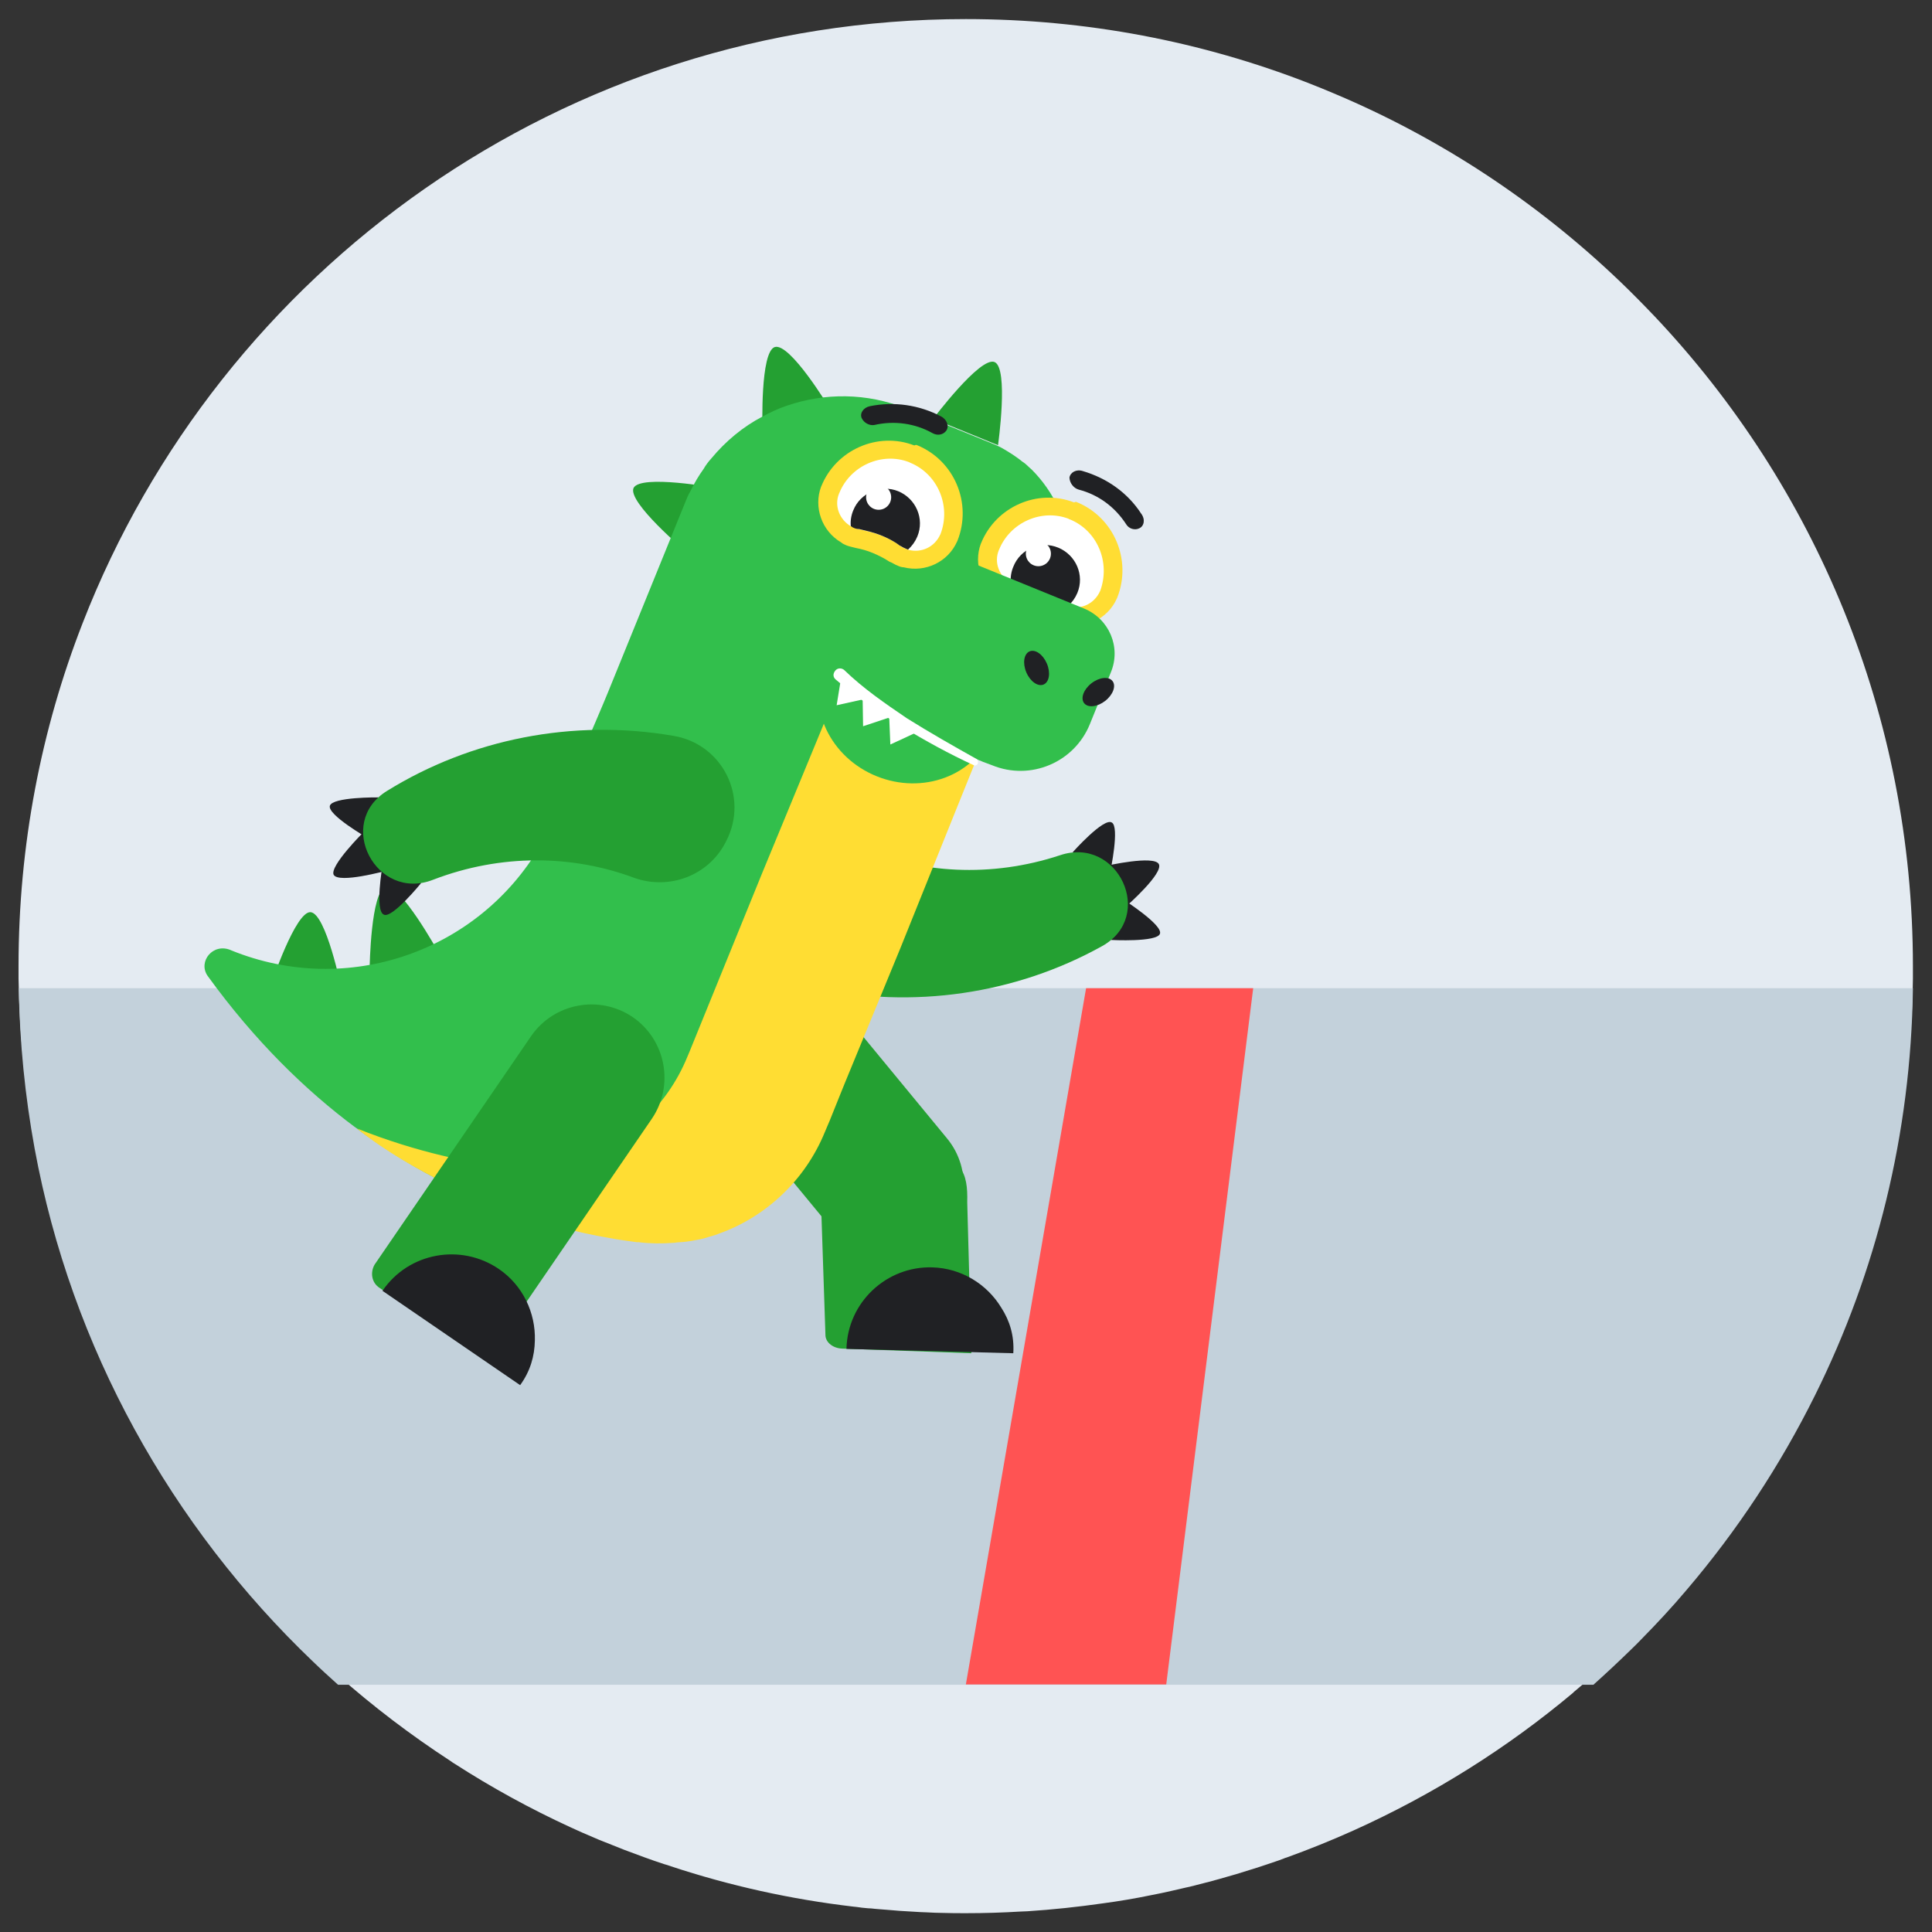 <?xml version="1.0" encoding="utf-8"?>
<!-- Generator: Adobe Illustrator 24.3.0, SVG Export Plug-In . SVG Version: 6.00 Build 0)  -->
<svg version="1.1" id="Layer_1" xmlns="http://www.w3.org/2000/svg" xmlns:xlink="http://www.w3.org/1999/xlink" x="0px" y="0px"
	 viewBox="0 0 708.7 708.7" style="enable-background:new 0 0 708.7 708.7;" xml:space="preserve">
<rect x="0" y="0" width="708.7" height="708.7" fill="#333333" stroke="none"/>
<style type="text/css">
	.st0{fill:#E4EBF2;}
	.st1{fill:#C3D1DB;}
	.st2{fill:#24A032;}
	.st3{fill:#202124;}
	.st4{fill:#32BF4C;}
	.st5{fill:#FFFFFF;}
	.st6{fill:#FFDD33;}
	.st7{fill:#FF5353;}
</style>
<path class="st0" d="M701.7,354.4c0,1.5,0,3.1,0,4.6c-0.7,53.6-13.5,104.2-35.9,149.3c-12.8,25.8-28.6,49.7-47.1,71.4
	c-5.3,6.3-10.9,12.3-16.7,18.2c-1.1,1.1-2.2,2.3-3.4,3.4c-4.6,4.5-9.3,8.9-14.1,13.2c-2.3,2-4.6,4-7,6c-0.1,0.1-0.3,0.2-0.4,0.4
	c-24.3,20.4-51.4,37.4-80.7,50.6c-8,3.6-16.2,6.9-24.5,9.9c-0.4,0.1-0.7,0.2-1.1,0.4c-0.6,0.2-1.3,0.5-1.9,0.7
	c-0.2,0.1-0.4,0.1-0.6,0.2c-4.9,1.7-9.9,3.3-14.9,4.8c-0.9,0.3-1.9,0.5-2.8,0.8c-4.7,1.4-9.4,2.6-14.2,3.8c-0.5,0.1-0.9,0.2-1.4,0.3
	c-1.7,0.4-3.5,0.8-5.2,1.2c-2.5,0.6-5.1,1.1-7.6,1.6c-5.8,1.2-11.7,2.2-17.7,3c-9.1,1.3-18.4,2.3-27.7,2.9c-0.8,0-1.7,0.1-2.5,0.1
	c-6.6,0.4-13.2,0.6-19.9,0.6c-2.9,0-5.7,0-8.6-0.1c-1.9,0-3.8-0.1-5.7-0.2c-0.8,0-1.7-0.1-2.5-0.1c-1.7-0.1-3.4-0.2-5-0.3
	c-1.8-0.1-3.6-0.2-5.5-0.4c-1.7-0.1-3.3-0.3-5-0.4c-0.4,0-0.8-0.1-1.2-0.1c-0.8-0.1-1.7-0.2-2.5-0.2c-1.5-0.1-2.9-0.3-4.3-0.5
	c-0.3,0-0.7-0.1-1-0.1c-23.1-2.7-45.5-7.7-67-14.8c-0.8-0.3-1.7-0.6-2.5-0.8c-4.9-1.6-9.7-3.4-14.5-5.2c-3.1-1.2-6.2-2.5-9.3-3.7
	c-0.7-0.3-1.4-0.6-2.1-0.9c-1.4-0.6-2.8-1.2-4.2-1.8c-1.4-0.6-2.8-1.3-4.2-1.9c-14.8-6.8-29-14.6-42.5-23.3c-0.5-0.3-1-0.6-1.5-1
	c-14.6-9.5-28.4-20-41.4-31.5c-3.1-2.8-6.2-5.6-9.2-8.5C62.8,556.4,26.2,491.1,12.6,417.8C9.1,398.7,7.1,379,6.8,359
	c0-1.5,0-3.1,0-4.6c0-44.4,8.3-86.8,23.5-125.8C80.7,98.9,206.8,7,354.3,7c44.3,0,86.6,8.3,125.5,23.4c3,1.2,6.1,2.4,9.1,3.7
	c39.4,16.5,75,40.1,105.4,69.2c4.4,4.2,8.6,8.5,12.8,12.9C665.7,178.3,701.7,262.1,701.7,354.4z"/>
<path class="st1" d="M701.7,362.5c-0.7,53.6-13.5,104.2-35.9,149.3c-12.8,25.8-28.6,49.7-47.1,71.4c-5.3,6.3-10.9,12.3-16.7,18.2
	c-1.1,1.1-2.2,2.3-3.4,3.4c-4.6,4.5-9.3,8.9-14.1,13.2H124c-3.1-2.8-6.2-5.6-9.2-8.5C62.9,559.9,26.2,494.6,12.7,421.3
	c-3.5-19.1-5.5-38.8-5.8-58.8H701.7z"/>
<path class="st2" d="M282.8,339.2l64.6,78.4c9.4,11.4,7.8,28.4-3.7,37.8l0,0c-11.4,9.4-28.4,7.8-37.8-3.7l-68.5-83.1l36.5-30.1
	C276.6,336.3,280.5,336.7,282.8,339.2z"/>
<g id="hand_back">
	<path class="st3" d="M407.3,319.6l-13.8-7c0,0,11.3-12.7,14.3-10.9C410.8,303.2,407.3,319.6,407.3,319.6z"/>
	<path class="st3" d="M413.3,332.3l-7.5-14.7c0,0,17.6-4,19.3-0.6C426.8,320.4,413.3,332.3,413.3,332.3z"/>
	<path class="st3" d="M407.6,344.8l4.8-14.6c0,0,14.2,9.1,13.1,12.3C424.5,345.7,407.6,344.8,407.6,344.8z"/>
	<path class="st2" d="M281.2,322.2c-0.1,0.2-0.2,0.4-0.3,0.6c-9,15.9-0.2,35.7,17.6,39.5c36.4,8,74.2,2.3,105.7-15.2
		c19.8-10.9,5.9-40.5-15.3-33.4c-25.4,8.4-51.5,6.7-73.7-2.8C302.7,305.7,288.1,310.4,281.2,322.2z"/>
</g>
<path class="st2" d="M364.8,132.8c5.3,2.1,1.3,30.5,1.3,30.5l-23.8-9.7C342.3,153.7,359.5,130.7,364.8,132.8z"/>
<path class="st2" d="M284.2,127.3c5.6-1.7,20.1,22.4,20.1,22.4l-24.6,7.4C279.7,157.2,278.8,129.1,284.2,127.3z"/>
<path class="st2" d="M232.4,179c2.6-5.1,30.2,0,30.2,0l-11,23.3C251.7,202.4,230.1,184.2,232.4,179z"/>
<path class="st2" d="M141.5,325.4c5.4-1.2,19,23.4,19,23.4l-24.9,6.1C135.6,354.9,136,326.8,141.5,325.4z"/>
<path class="st2" d="M113.9,334.6c5.7,0.4,11.3,27.9,11.3,27.9l-25.7-1.6C99.5,360.9,108.4,334.3,113.9,334.6z"/>
<path class="st2" d="M302.8,490l-1.7-50.9c0.4-10.9,12.8-19.4,27.5-18.9l9.4,3.1c14.8,0.5,17.1,6.8,16.8,17.7l1.5,55.4l-47.3-1.7
	C305.6,494.6,303,492.5,302.8,490z"/>
<path class="st4" d="M84.6,348.5l0.2,0.1c42.8,17.4,90.8,0.3,113.4-38.4c3.5-6.2,22.2-49.7,24.8-56.2l28.3-69.6c0.6-1.5,1.2-3,2-4.3
	c1.4-2.9,3-5.6,4.8-8.1c0.8-1.4,1.8-2.7,2.8-3.8c5.3-6.4,11.7-11.7,18.8-15.4c2.8-1.5,5.9-3,9-4c13.7-4.7,29.2-4.8,43.8,1.1
	l31.2,12.7c1.5,0.6,2.7,1.1,4.1,1.9c2.6,1.5,5.1,3.1,7.3,4.9c1.2,0.7,2.2,1.9,3.3,2.8c4.2,4.2,7.4,8.9,9.8,14
	c4.6,10.5-30.3,91.9-30.3,91.9l-2.3,5.7l-5.5,13.5l0,0l-35,86l-7.3,17.9l-4,9.9l-0.9,2.1c-0.3,0.6-0.5,1.3-0.8,1.9
	c-0.9,2.1-2,4.3-3.1,6.4c-7.9,14.7-20.8,25.2-35.6,30.7c-1.2,0.5-2.6,0.9-3.7,1.2c-0.1,0.2-0.3,0.1-0.3,0.1c-2,0.7-4.1,1-6.2,1.4
	c-1,0.1-2.1,0.4-3.1,0.4c-0.5,0-1,0.1-1.5,0.1c-0.5,0-1.3,0.2-2,0.2c-4.1,0.3-8.2,0.3-12.5-0.2c-0.3,0.1-0.3,0.1-0.5,0
	c-0.2-0.1-0.5,0-0.9-0.1c-2.8-0.4-6-1-9.7-1.5c-11.3-1.9-26.3-5.5-43.1-12.4l0,0c0,0-1.9-0.8-5.1-2.1c-1.2-0.7-2.2-1.2-3.5-1.7
	c-0.8-0.6-1.6-0.9-2.7-1.3c-0.4-0.2-1.1-0.4-1.5-0.6c-0.6-0.3-1.1-0.4-1.7-0.7c-0.8-0.3-1.6-0.9-2.4-1.2
	c-9.4-4.6-19.1-10.5-28.8-17.4c-1.1-0.9-2.5-1.7-3.6-2.7c-0.2-0.1-0.2-0.1-0.2-0.1c-18.3-13.6-37-31.8-54.3-55.7
	C72.6,352.7,78.1,345.8,84.6,348.5z"/>
<g id="eye_back">
	<g>
		<path class="st5" d="M369.2,216.2c-5.8-3.3-8.1-10.2-5.9-16.4l0.1-0.2c4.7-11.6,18.2-17.4,29.8-12.9l0.6,0.3
			c12,4.9,17.8,18.5,12.9,30.6l-0.2,0.4c-2.7,6-9.4,9.2-15.6,7.6c-0.5,0-1.1-0.2-1.8-0.5c-0.8-0.3-1.7-0.7-2.4-1.2
			c-1.9-1.3-4.2-2.4-6.5-3.4c-2.3-0.9-4.7-1.7-7-2.1c-0.9-0.1-1.8-0.5-2.6-0.8C370,217.3,369.6,217.1,369.2,216.2z"/>
		<g>
			<path class="st6" d="M392.4,190.5c10.1,4.1,15,15.7,11.2,26.2l-0.1,0.2c-2.1,4.6-6.9,6.8-11.6,5.6c-0.4-0.2-0.8-0.3-1.3-0.5
				c-0.6-0.3-1.3-0.5-1.8-1c-2.1-1.6-4.5-2.8-7-3.8c-2.5-1-5.2-1.6-7.7-2.2c-0.7,0-1.4-0.3-2-0.6c-0.4-0.2-0.8-0.3-1.3-0.5
				c-4.2-2.4-6.3-7.5-4.4-12.1l0.1-0.2c4-9.9,15.5-15.1,25.5-11.3C392,190.4,392.2,190.5,392.4,190.5 M395,184.2
				c-0.2-0.1-0.4-0.2-1,0.1c-13.4-5.2-28.7,1.6-34.1,14.9l-0.1,0.2l0,0l0,0c-2.8,7.5,0.2,16.3,7.4,20.5c0.5,0.5,1.4,0.8,2,1.1
				c1.1,0.4,2.2,0.6,3.3,0.9c2.1,0.4,4.3,1,6.4,1.9s4.1,1.9,5.9,3.1c1.1,0.4,2,1.1,3.1,1.5c0.6,0.3,1.5,0.6,2.2,0.6
				c8,2,16.3-2,19.6-9.5l0,0l0,0l0.1-0.2C415.3,205.5,408.7,189.8,395,184.2L395,184.2L395,184.2z"/>
		</g>
	</g>
	<path class="st3" d="M388.2,200.9c6.5,2.7,9.7,10.1,7,16.6c-0.8,1.9-1.9,3.4-3.4,4.8c-1.1-0.4-2.1-0.9-3.1-1.5
		c-2.1-1.6-4.5-2.8-7-3.8c-2.5-1-5.2-1.6-7.7-2.2c-1.2,0-2.3-0.4-3.2-1.1c-0.2-1.8,0.1-3.9,0.9-5.8
		C374.3,201.3,381.7,198.2,388.2,200.9z"/>
	<circle class="st5" cx="380.9" cy="203.1" r="4.6"/>
</g>
<path id="nose" class="st4" d="M349.5,203.6l48.1,19.6c9.3,3.8,13.7,14.2,9.9,23.4l-7.7,19c-5.7,14.1-21.8,20.9-35.9,15.1
	c-17.2-6-36.6-19.3-56.4-34C307.4,246.7,349.5,203.6,349.5,203.6z"/>
<g id="eye_front">
	<g>
		<path class="st5" d="M310.7,195.6c-5.8-3.3-8.4-10.3-5.9-16.4l0.1-0.2c4.7-11.6,18.2-17.4,29.8-12.9l0.6,0.3
			c12,4.9,17.8,18.5,12.9,30.6l-0.2,0.4c-2.7,6-9.4,9.2-15.6,7.6c-0.5,0-1.1-0.2-1.8-0.5c-0.8-0.3-1.7-0.7-2.4-1.2
			c-1.9-1.3-4.2-2.4-6.5-3.4c-2.3-0.9-4.7-1.7-7-2.1c-0.9-0.1-1.8-0.5-2.6-0.8C311.5,196.7,310.9,196.5,310.7,195.6z"/>
		<g>
			<path class="st6" d="M333.8,169.7c10.3,4.2,15.1,16,11.2,26.2l-0.1,0.2c-2.1,4.6-6.9,6.8-11.6,5.6c-0.4-0.2-0.8-0.3-1.3-0.5
				c-0.6-0.3-1.3-0.5-1.8-1c-2.1-1.6-4.5-2.8-7-3.8c-2.5-1-5.2-1.6-7.7-2.2c-0.7,0-1.4-0.3-2-0.6c-0.4-0.2-0.8-0.3-1.3-0.5
				c-4.2-2.4-6.3-7.5-4.4-12.1l0.1-0.2c4-9.9,15.5-15.1,25.5-11.3C333.4,169.5,333.6,169.6,333.8,169.7 M336.4,163.3
				c-0.2-0.1-0.4-0.2-1,0.1c-13.4-5.2-28.7,1.6-34.1,14.9l-0.1,0.2l0,0l0,0c-2.8,7.5,0.2,16.3,7.4,20.5c0.5,0.5,1.4,0.8,2,1.1
				c1.1,0.4,2.2,0.6,3.3,0.9c2.1,0.4,4.3,1,6.4,1.9c2.1,0.9,4.1,1.9,5.9,3.1c1.1,0.4,2,1.1,3.1,1.5c0.6,0.3,1.5,0.6,2.2,0.6
				c8,2,16.3-2,19.6-9.5l0,0l0,0l0.1-0.2C356.7,184.6,350.1,168.9,336.4,163.3L336.4,163.3L336.4,163.3z"/>
		</g>
	</g>
	<path class="st3" d="M329.5,180.2c6.5,2.7,9.7,10.1,7,16.6c-0.8,1.9-1.9,3.4-3.4,4.8c-1.1-0.4-2.1-0.9-3.1-1.5
		c-2.1-1.6-4.5-2.8-7-3.8s-5.2-1.6-7.7-2.2c-1.2,0-2.3-0.4-3.2-1.1c-0.2-1.8,0.1-3.9,0.9-5.8C315.6,180.7,323.2,177.6,329.5,180.2z"
		/>
	<ellipse class="st5" cx="322.3" cy="182.4" rx="4.6" ry="4.6"/>
</g>
<path class="st6" d="M130.8,413.9c0.2,0.1,0.2,0.1,0.2,0.1c10.4,8.4,22.6,15.1,32.2,20l0.2,0.1c0.8,0.6,1.6,0.9,2.4,1.2
	c0.6,0.3,1.1,0.4,1.7,0.7c0.4,0.2,1.1,0.4,1.5,0.6c0.8,0.6,1.8,1,2.7,1.3c1.2,0.7,2.2,1.2,3.5,1.7c3.2,1.3,5.1,2.1,5.1,2.1l0,0
	c16.9,6.9,31.9,10.5,43.1,12.4c3.6,0.7,6.9,1.1,9.7,1.5c0.2,0.1,0.7,0,0.9,0.1c0.3-0.1,0.3-0.1,0.5,0c4.2,0.5,8.4,0.5,12.5,0.2
	c0.7,0,1.3-0.2,2-0.2c0.5,0,1-0.1,1.5-0.1c1-0.1,2-0.2,3.1-0.4c2.1-0.4,4.2-0.7,6.2-1.4c0.1-0.2,0.3-0.1,0.3-0.1
	c1.4-0.4,2.5-0.7,3.7-1.2c17-6.1,31.5-19.4,38.8-37.3c0.3-0.6,0.5-1.3,0.8-1.9l0.9-2.1l3.9-9.7l0,0l1.7-4.2l20.3-49.3l20.4-50.7l0,0
	l0,0l2.3-5.7l5.2-12.9c-20.1-8.7-36.5-19-48.8-30.4l-29.9,72.4l-26.4,64.9c-0.3,0.6-0.5,1.3-0.8,1.9c-7.8,19.2-23.7,32.9-42.2,38.4
	c-0.3,0.1-0.3,0.1-0.3,0.1l0,0c-8.3,2.3-16.8,2.7-25.4,2C173.1,426.5,153.8,423.1,130.8,413.9z"/>
<ellipse transform="matrix(0.377 -0.926 0.926 0.377 -29.898 468.191)" class="st4" cx="333" cy="256.3" rx="30.5" ry="33.2"/>
<g id="nostril">
	<ellipse transform="matrix(0.789 -0.614 0.614 0.789 -71.098 300.834)" class="st3" cx="403" cy="254.1" rx="6.6" ry="4.1"/>
	
		<ellipse transform="matrix(0.921 -0.389 0.389 0.921 -65.433 167.034)" class="st3" cx="380.3" cy="245.3" rx="4.1" ry="6.6"/>
</g>
<g id="hand_front">
	<path class="st3" d="M140.3,317.6l14.2,6.3c0,0-10.7,13.2-13.7,11.6C137.4,334.1,140.3,317.6,140.3,317.6z"/>
	<path class="st3" d="M133.5,305.1l8.2,14.3c0,0-17.4,4.8-19.3,1.5C120.8,317.7,133.5,305.1,133.5,305.1z"/>
	<path class="st3" d="M138.8,292.5l-4.1,14.8c0,0-14.6-8.4-13.7-11.7S138.8,292.5,138.8,292.5z"/>
	<path class="st2" d="M266.1,309.1c0.1-0.2,0.2-0.4,0.3-0.6c8.4-16.2-1.5-35.7-19.5-38.6c-36.8-6.3-74.2,1.2-104.9,20.2
		c-19.2,11.8-4,40.8,16.9,32.6c25-9.6,51.2-9.1,73.7-0.7C245.5,326.6,259.8,321.2,266.1,309.1z"/>
</g>
<path class="st2" d="M137.4,463.9l57.4-83.8c8.4-12.2,25.1-15.3,37.3-7l0,0c12.2,8.4,15.3,25.1,7,37.3l-60.8,88.8l-39.1-26.8
	C136.4,470.6,135.7,466.9,137.4,463.9z"/>
<path class="st3" d="M190.8,508.1l-50.5-34.6c9.6-14.1,28.8-17.5,42.7-8c8.8,6,13.5,16.1,13.2,26.2
	C196.1,497.5,194.5,503,190.8,508.1z"/>
<path class="st3" d="M371.7,496.4l-61.2-1.6c0.4-17.1,14.7-30.4,31.5-29.9c10.7,0.3,20.1,6.2,25.3,14.8
	C370.4,484.5,372.1,490,371.7,496.4z"/>
<path id="brow_back" class="st3" d="M392.3,175.2L392.3,175.2c0.3-1.9,2.5-3.2,4.9-2.4c8.8,2.6,16.4,7.9,21.4,15.6
	c1.6,2.1,1.1,4.6-0.7,5.4l0,0c-1.6,0.8-3.8,0.2-4.8-1.5c-4.1-6.3-10.1-10.8-17.4-12.7C393.9,179.1,392.4,177.3,392.3,175.2z"/>
<path id="brow_front" class="st3" d="M316.1,153.4L316.1,153.4c-0.8-1.8,0.6-3.9,3-4.4c8.8-1.8,18.1-0.5,26.2,3.8
	c2.2,1.2,2.9,3.7,1.8,5.2l0,0c-1.1,1.5-3.2,1.9-5,0.9c-6.4-3.6-14-4.7-21.4-3C318.9,156.2,316.9,155.1,316.1,153.4z"/>
<g id="teeth">
	<polygon class="st5" points="316.6,266.4 316.4,254.2 328.3,262.5 	"/>
	<polygon class="st5" points="326.6,273.1 326.1,261.1 337.6,268 	"/>
	<polygon class="st5" points="306.9,258.7 308.8,247 318.6,256.1 	"/>
</g>
<path id="mouth" class="st5" d="M358.2,278.4c0.4,0.2,0.7,0.8,0.5,1.7c-0.3,0.6-0.9,0.9-1.5,0.6c-8.9-4.1-17.7-8.9-26.2-14.1
	s-16.8-10.8-24.4-17.3l0,0c-1.1-0.9-1.1-2.2-0.2-3.3c0.9-1.1,2.4-1,3.3-0.2l0,0c6.9,6.7,14.9,12.2,23,17.7
	C341,268.7,349.8,273.7,358.2,278.4L358.2,278.4z"/>
<polygon class="st7" points="398.4,362.5 354.3,617.9 427.8,617.9 459.7,362.5 "/>
</svg>

